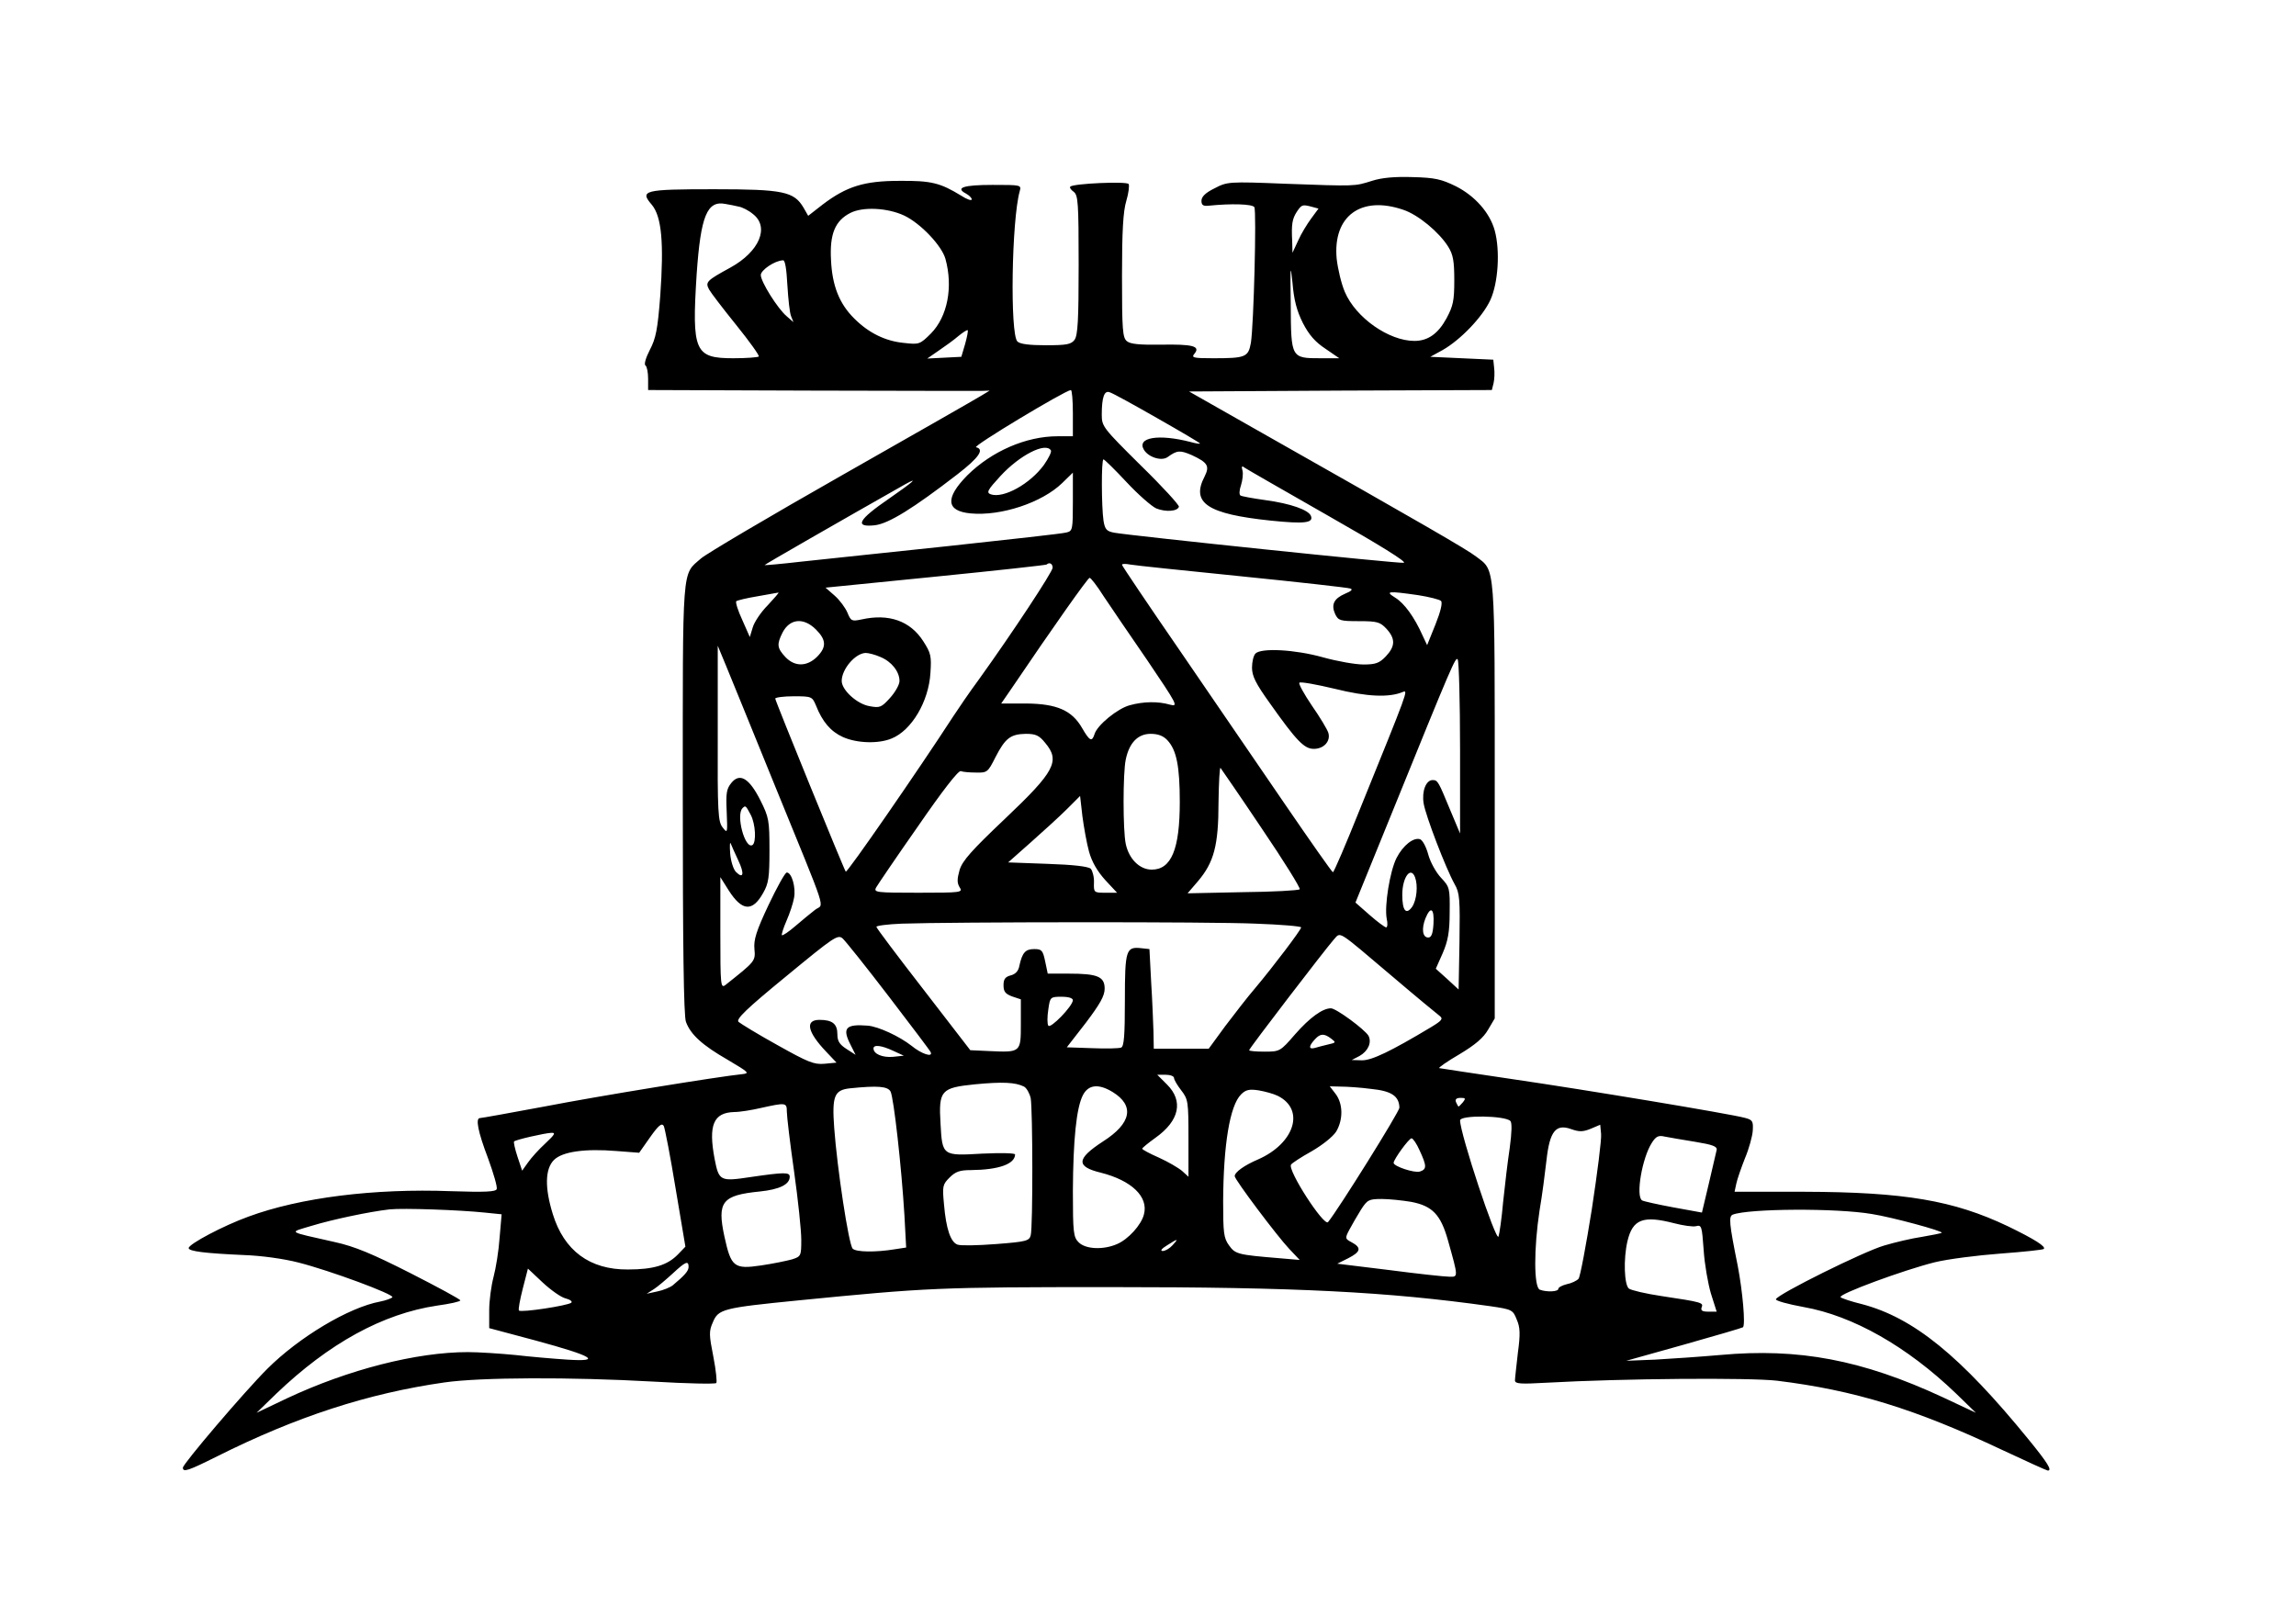 <?xml version="1.0" encoding="UTF-8" standalone="yes"?>
<svg version="1.0" xmlns="http://www.w3.org/2000/svg" width="210mm" height="148mm" viewBox="0 0 794 560" preserveAspectRatio="xMidYMid meet">
  <g transform="translate(0,560) scale(0.1,-0.1)" fill="#000000" stroke="none">
    <path d="M4745 4974 c-61 -19 -53 -19 -300 -10 -197 8 -201 7 -245 -16 -31
-15 -45 -29 -45 -43 0 -15 6 -19 25 -17 78 8 151 6 158 -5 8 -13 -2 -409 -12
-470 -9 -49 -18 -53 -130 -53 -70 0 -77 2 -65 16 21 26 -6 33 -117 31 -73 -1
-105 2 -117 12 -15 12 -17 40 -17 226 0 156 4 224 15 260 8 27 11 53 8 58 -6
10 -191 2 -202 -9 -3 -3 2 -11 12 -18 15 -12 17 -36 17 -253 0 -191 -3 -243
-14 -259 -12 -16 -27 -19 -100 -19 -56 0 -89 4 -98 13 -26 26 -20 420 8 520 6
22 5 22 -94 22 -101 0 -130 -10 -92 -30 11 -6 20 -15 20 -20 0 -6 -17 0 -37
13 -72 44 -103 52 -213 51 -122 0 -183 -19 -266 -82 l-50 -39 -16 28 c-33 56
-70 64 -310 64 -244 0 -258 -4 -215 -54 34 -41 42 -132 29 -315 -9 -116 -15
-147 -36 -187 -14 -27 -21 -51 -15 -54 5 -4 9 -24 9 -46 l0 -39 563 -2 c309
-1 575 -1 591 -1 l28 1 -28 -17 c-16 -10 -233 -134 -483 -276 -250 -142 -470
-272 -488 -288 -67 -59 -63 -11 -63 -831 0 -502 3 -754 11 -773 16 -44 57 -81
144 -131 74 -44 78 -47 50 -50 -79 -8 -493 -75 -684 -112 -118 -22 -218 -40
-223 -40 -16 0 -7 -47 28 -139 19 -52 33 -100 30 -107 -4 -9 -39 -11 -158 -7
-266 10 -522 -22 -701 -88 -86 -31 -207 -95 -207 -109 0 -11 56 -18 190 -24
61 -2 140 -13 190 -26 110 -28 331 -110 325 -120 -3 -4 -22 -11 -42 -15 -109
-20 -282 -124 -391 -233 -80 -80 -292 -329 -292 -342 0 -17 18 -11 118 39 276
138 522 218 787 256 125 18 437 19 722 3 117 -7 215 -9 219 -5 3 3 -1 44 -10
90 -15 76 -16 89 -2 120 19 46 34 50 296 76 447 44 483 46 1080 46 644 0 958
-16 1314 -66 76 -11 79 -13 92 -46 12 -27 13 -50 4 -116 -5 -45 -10 -88 -10
-95 0 -12 20 -13 108 -8 267 15 703 18 799 7 268 -33 477 -97 780 -240 83 -39
154 -71 157 -71 16 0 0 26 -66 107 -237 291 -399 422 -577 469 -37 9 -70 20
-74 24 -11 10 221 95 326 121 45 11 147 24 227 30 80 6 147 13 150 16 9 8 -32
34 -125 79 -187 89 -357 118 -703 119 l-242 0 6 28 c3 15 17 55 30 88 14 33
26 77 27 96 2 33 -1 37 -28 44 -52 14 -551 97 -805 134 -135 20 -248 37 -252
38 -4 1 27 23 70 48 55 33 83 57 99 85 l23 39 0 753 c0 835 3 794 -65 846 -31
24 -181 111 -757 437 l-236 134 524 3 524 2 6 24 c3 13 4 37 2 52 l-3 29 -109
5 -109 5 42 23 c62 35 139 115 166 174 27 59 34 170 15 240 -17 62 -69 120
-134 153 -51 25 -73 30 -150 32 -62 2 -107 -2 -141 -13z m-2192 -89 c13 -2 36
-14 50 -26 58 -45 22 -130 -78 -185 -82 -45 -88 -50 -74 -76 6 -11 48 -66 94
-123 46 -57 81 -106 78 -109 -4 -3 -43 -6 -88 -6 -134 0 -144 23 -127 291 14
202 36 256 100 243 12 -2 33 -6 45 -9z m1985 -1 l22 -6 -25 -34 c-14 -19 -35
-53 -45 -76 l-20 -43 -1 40 c-3 59 0 77 16 102 17 25 19 26 53 17z m315 -10
c52 -17 125 -78 156 -128 17 -27 21 -50 21 -116 0 -71 -4 -89 -27 -132 -29
-53 -64 -78 -111 -78 -88 0 -203 80 -241 170 -12 28 -24 79 -28 114 -14 148
84 220 230 170z m-1727 -20 c57 -27 130 -104 143 -150 27 -98 7 -200 -50 -258
-38 -38 -41 -39 -93 -33 -65 6 -123 35 -172 84 -52 51 -77 114 -81 203 -5 90
14 136 67 163 43 22 128 18 186 -9z m-404 -241 c3 -49 8 -97 13 -108 l8 -20
-23 20 c-32 27 -90 120 -90 143 0 17 48 50 77 51 7 1 12 -29 15 -86z m1784
-131 c21 -41 43 -66 78 -89 l48 -33 -64 0 c-103 0 -103 0 -104 187 -2 131 -1
144 6 75 5 -61 15 -98 36 -140z m-1169 -73 l-13 -44 -59 -3 -59 -3 39 27 c22
15 53 37 69 51 16 13 30 22 32 20 2 -2 -2 -23 -9 -48z m373 -239 l0 -80 -53 0
c-109 0 -228 -52 -312 -135 -78 -79 -74 -124 11 -132 105 -10 247 37 317 105
l37 36 0 -101 c0 -96 -1 -101 -22 -106 -13 -4 -196 -24 -408 -47 -212 -22
-441 -47 -510 -54 -69 -8 -126 -13 -127 -12 -2 1 261 152 487 280 49 27 27 8
-55 -49 -108 -74 -123 -101 -50 -93 48 6 132 58 285 176 75 58 95 87 65 94
-14 3 307 196 328 198 4 0 7 -36 7 -80z m293 -18 c81 -46 147 -85 147 -87 0
-2 -15 0 -32 5 -112 29 -188 16 -162 -27 16 -26 61 -40 82 -25 33 24 43 24 83
7 56 -26 63 -38 45 -74 -48 -92 9 -130 229 -153 117 -12 148 -8 139 16 -8 21
-70 43 -158 55 -43 6 -82 13 -86 16 -5 3 -4 19 2 36 5 16 8 39 5 50 -4 14 -2
18 6 11 7 -5 138 -80 292 -168 176 -100 273 -160 260 -162 -19 -3 -937 93
-1001 104 -27 5 -33 11 -38 42 -7 47 -8 212 0 212 3 0 39 -35 80 -79 40 -43
87 -84 103 -91 33 -13 73 -10 78 6 2 5 -57 70 -132 143 -130 129 -135 135
-135 175 0 62 9 86 28 78 10 -3 83 -43 165 -90z m-369 -111 c3 -5 -8 -27 -24
-50 -48 -66 -140 -117 -184 -102 -16 6 -12 14 33 63 66 72 157 119 175 89z m6
-406 c0 -14 -139 -225 -254 -385 -34 -46 -74 -105 -91 -131 -116 -179 -366
-541 -371 -536 -5 5 -244 591 -244 599 0 4 29 8 64 8 62 0 64 -1 77 -32 22
-56 51 -90 93 -109 49 -22 124 -24 169 -5 69 28 128 128 134 226 4 59 2 69
-25 111 -45 70 -119 96 -213 75 -34 -7 -37 -6 -49 23 -7 17 -27 44 -44 59
l-32 28 380 38 c210 21 383 40 385 42 10 9 21 3 21 -11z m655 -30 c198 -20
367 -39 375 -42 10 -3 4 -9 -18 -18 -39 -17 -49 -38 -34 -71 11 -22 17 -24 82
-24 64 0 73 -3 95 -26 32 -35 31 -61 -2 -96 -22 -23 -35 -28 -77 -28 -28 0
-91 11 -141 25 -97 27 -213 33 -233 13 -7 -7 -12 -29 -12 -49 0 -29 13 -55 61
-122 94 -133 120 -159 153 -159 35 0 59 27 50 56 -4 12 -29 54 -57 94 -27 40
-47 76 -43 79 4 4 59 -6 122 -21 112 -28 189 -31 236 -11 19 7 20 10 -149
-407 -48 -120 -90 -218 -93 -217 -3 0 -78 107 -167 237 -89 130 -252 368 -362
529 -111 161 -201 295 -201 298 0 4 12 4 28 1 15 -3 189 -21 387 -41z m-479
-68 c23 -34 91 -135 152 -223 104 -154 108 -161 78 -153 -41 12 -92 11 -139
-2 -42 -11 -113 -69 -122 -100 -9 -28 -17 -24 -43 21 -35 61 -87 84 -193 85
l-87 0 31 45 c153 226 269 390 275 390 4 0 26 -28 48 -63z m-1162 -32 c-24
-24 -47 -59 -52 -77 l-10 -33 -26 59 c-15 32 -24 61 -21 65 4 3 36 11 73 17
37 7 70 12 73 13 3 0 -14 -19 -37 -44z m2251 35 c38 -6 74 -15 79 -20 6 -6 -1
-36 -19 -81 l-29 -72 -16 34 c-28 63 -63 111 -94 130 -37 23 -26 24 79 9z
m-2084 -119 c36 -36 37 -61 3 -95 -35 -34 -77 -34 -109 0 -29 31 -30 44 -10
84 25 49 73 54 116 11z m-146 -531 c192 -471 174 -415 143 -439 -14 -11 -45
-36 -68 -56 -23 -20 -44 -34 -47 -32 -2 2 5 25 16 50 11 25 23 61 26 79 7 36
-8 88 -25 88 -6 0 -34 -51 -63 -112 -43 -91 -52 -121 -49 -153 4 -42 2 -43
-100 -124 -17 -13 -18 -3 -18 180 l0 193 29 -46 c46 -72 82 -75 119 -9 19 33
22 54 22 148 0 103 -2 114 -31 172 -39 78 -72 97 -101 61 -17 -21 -19 -36 -16
-100 3 -74 3 -76 -14 -54 -16 20 -18 51 -17 326 l0 303 29 -70 c16 -38 90
-221 165 -405z m369 436 c39 -16 66 -51 66 -83 0 -13 -15 -39 -33 -59 -30 -33
-35 -35 -72 -28 -43 8 -95 56 -95 87 0 41 47 96 83 97 10 0 33 -6 51 -14z
m2006 -316 l0 -295 -34 81 c-41 99 -43 104 -61 104 -23 0 -38 -39 -31 -81 7
-43 76 -223 107 -279 18 -31 19 -52 17 -200 l-3 -165 -39 36 -40 36 24 54 c18
42 24 73 24 141 1 84 0 88 -30 120 -17 18 -37 54 -44 80 -7 26 -19 49 -28 53
-22 8 -59 -20 -82 -65 -23 -46 -42 -165 -34 -209 4 -17 3 -31 -2 -31 -5 1 -31
20 -57 43 l-49 43 122 300 c215 530 225 553 232 541 4 -7 8 -145 8 -307z
m-1436 19 c53 -63 34 -99 -139 -263 -116 -110 -147 -145 -157 -177 -9 -32 -9
-45 0 -60 12 -18 7 -19 -143 -19 -145 0 -155 1 -146 18 5 9 70 105 145 212 84
122 139 193 148 191 7 -3 31 -5 53 -5 38 -1 41 1 67 53 34 66 52 80 105 81 34
0 46 -5 67 -31z m423 9 c32 -34 43 -91 43 -214 0 -163 -29 -234 -97 -234 -42
0 -79 37 -90 89 -10 47 -10 245 0 292 12 58 42 89 86 89 26 0 44 -7 58 -22z
m327 -306 c76 -112 135 -207 131 -210 -4 -4 -92 -9 -197 -10 l-191 -4 36 42
c55 65 71 123 71 272 1 70 4 124 7 120 3 -4 68 -98 143 -210z m-598 -80 c10
-36 29 -68 56 -98 l41 -44 -41 0 c-39 0 -40 1 -39 35 1 19 -5 41 -11 48 -9 8
-60 14 -150 17 l-136 5 79 70 c44 39 100 90 125 115 l45 45 8 -70 c5 -38 15
-94 23 -123z m-1171 128 c17 -32 20 -96 6 -105 -26 -15 -58 105 -34 128 10 10
11 9 28 -23z m-43 -158 c22 -46 18 -66 -8 -40 -9 9 -18 38 -20 64 -2 27 -1 42
2 34 3 -8 15 -34 26 -58z m2342 -58 c11 -29 6 -79 -10 -103 -21 -29 -34 -13
-34 42 0 60 29 100 44 61z m64 -161 c-2 -34 -7 -48 -18 -48 -20 0 -24 30 -10
66 18 44 31 35 28 -18z m-615 0 c86 -3 157 -9 157 -13 0 -8 -96 -135 -159
-210 -26 -30 -72 -90 -104 -132 l-57 -78 -95 0 -95 0 -1 58 c-1 31 -4 109 -8
172 l-6 115 -28 3 c-53 6 -57 -5 -57 -180 0 -123 -3 -160 -13 -164 -8 -3 -53
-4 -101 -2 l-87 3 66 85 c49 65 65 93 65 118 0 42 -25 52 -124 52 l-73 0 -9
43 c-8 38 -12 42 -38 42 -30 0 -41 -12 -51 -57 -3 -19 -14 -30 -30 -34 -19 -5
-25 -13 -25 -34 0 -22 6 -30 30 -39 l30 -10 0 -85 c0 -99 0 -99 -110 -94 l-65
3 -162 210 c-90 116 -163 213 -163 217 0 4 39 9 88 11 173 6 1071 7 1225 0z
m-1270 -252 c78 -102 144 -189 145 -193 8 -19 -32 -6 -66 22 -42 33 -115 67
-152 70 -76 6 -89 -8 -60 -65 l18 -36 -31 20 c-25 16 -32 28 -32 51 0 36 -17
50 -62 50 -51 0 -42 -42 24 -111 l35 -37 -42 -4 c-36 -3 -56 5 -163 65 -67 37
-127 74 -134 80 -10 9 27 45 165 158 165 136 178 145 195 131 10 -9 82 -99
160 -201z m1743 69 c81 -69 155 -130 163 -136 13 -10 9 -16 -29 -39 -140 -84
-205 -115 -239 -115 l-36 1 27 14 c30 17 43 47 31 70 -13 22 -112 95 -130 95
-29 0 -73 -32 -124 -90 -51 -59 -53 -60 -105 -60 -30 0 -54 2 -54 5 0 6 263
349 293 383 25 27 8 37 203 -128z m-1106 -82 c-1 -21 -78 -100 -85 -88 -4 6
-4 31 0 56 6 43 7 44 46 44 25 0 39 -5 39 -12z m894 -133 c17 -13 17 -14 -10
-20 -16 -4 -37 -9 -46 -12 -22 -6 -23 5 -1 29 19 21 32 22 57 3z m-1516 -42
l37 -17 -38 -4 c-36 -3 -67 10 -67 29 0 14 27 11 68 -8z m972 -94 c0 -6 11
-25 25 -43 24 -31 25 -39 25 -166 l0 -133 -22 20 c-13 11 -49 32 -80 46 -32
14 -58 28 -58 31 0 3 21 20 46 38 83 59 97 127 40 184 l-34 34 29 0 c16 0 29
-5 29 -11z m-519 -30 c9 -5 19 -23 23 -40 7 -39 8 -446 0 -475 -5 -19 -16 -22
-120 -30 -64 -5 -123 -6 -133 -2 -24 8 -40 55 -47 139 -6 63 -5 69 19 93 21
21 36 26 74 26 97 1 152 21 153 54 0 5 -48 6 -114 3 -137 -8 -138 -8 -144 103
-7 116 1 125 120 137 94 9 139 7 169 -8z m-462 -17 c11 -21 38 -262 48 -428
l6 -112 -39 -6 c-67 -11 -134 -10 -146 2 -14 14 -54 280 -64 418 -8 110 0 131
54 137 97 10 131 7 141 -11z m769 -2 c76 -47 65 -108 -34 -171 -92 -60 -94
-87 -7 -108 106 -27 165 -83 149 -144 -9 -37 -55 -87 -93 -103 -48 -21 -109
-18 -133 6 -18 18 -20 33 -20 178 1 177 12 288 35 332 19 36 54 40 103 10z
m894 11 c71 -7 97 -25 98 -65 0 -14 -211 -352 -247 -396 -14 -16 -141 180
-128 199 3 5 35 26 71 46 38 22 73 50 85 68 25 42 24 97 -2 131 l-20 26 38 -1
c21 0 68 -3 105 -8z m-323 -24 c95 -47 59 -164 -68 -220 -47 -20 -81 -44 -81
-58 0 -12 148 -209 189 -252 l36 -38 -70 6 c-145 12 -153 14 -175 45 -18 25
-20 43 -20 152 1 196 23 331 62 370 16 16 28 19 61 14 23 -4 52 -12 66 -19z
m641 -22 c-7 -8 -14 -15 -15 -15 -2 0 -5 7 -9 15 -4 10 1 15 16 15 17 0 18 -2
8 -15z m-2340 -32 c0 -16 11 -109 25 -207 14 -99 25 -205 25 -237 0 -56 -1
-58 -32 -68 -18 -5 -66 -15 -107 -21 -94 -14 -104 -5 -127 100 -26 121 -8 143
123 156 67 7 103 24 103 51 0 16 -18 16 -135 -1 -106 -16 -110 -14 -125 63
-22 117 -4 160 68 162 20 0 62 7 92 14 86 19 90 19 90 -12z m2504 -33 c6 -6 5
-39 -2 -92 -7 -46 -17 -130 -23 -188 -5 -58 -13 -112 -16 -120 -8 -21 -133
356 -133 402 0 19 155 17 174 -2z m-2889 -233 l34 -202 -26 -27 c-36 -37 -84
-52 -173 -52 -132 -1 -221 65 -260 192 -28 90 -27 156 4 187 29 29 107 40 217
31 l78 -6 38 54 c29 41 40 50 47 39 4 -8 23 -106 41 -216z m3171 -72 c-20
-125 -40 -233 -46 -241 -6 -7 -25 -16 -41 -19 -16 -4 -29 -11 -29 -16 0 -10
-40 -12 -64 -3 -21 8 -21 143 -1 274 9 52 19 130 24 174 11 100 32 127 85 108
28 -10 41 -10 68 1 l33 14 3 -32 c2 -18 -13 -135 -32 -260z m-3621 228 c-23
-21 -50 -51 -61 -67 l-20 -28 -16 48 c-9 27 -14 51 -12 53 5 6 106 29 129 30
16 1 12 -6 -20 -36z m3978 5 c61 -10 77 -16 75 -28 -2 -8 -14 -60 -27 -116
l-24 -101 -99 18 c-54 10 -103 21 -108 24 -23 14 0 148 34 200 14 22 23 26 44
21 15 -3 62 -11 105 -18z m-953 -30 c25 -54 25 -65 1 -73 -19 -6 -91 18 -91
30 0 12 53 85 62 85 5 0 18 -19 28 -42z m-29 -178 c73 -14 102 -44 127 -133
36 -128 36 -127 5 -126 -16 0 -109 10 -208 23 l-180 22 38 19 c43 22 47 36 12
55 -23 12 -24 14 -8 44 9 17 27 48 40 69 22 34 27 37 72 37 26 0 72 -5 102
-10z m-3207 -37 l59 -6 -7 -81 c-3 -45 -13 -106 -21 -136 -8 -30 -15 -82 -15
-115 l0 -62 161 -43 c199 -54 232 -74 109 -66 -47 3 -128 10 -180 16 -52 5
-126 10 -164 10 -177 0 -413 -60 -626 -160 l-105 -50 68 66 c183 175 369 277
557 305 44 6 80 14 80 18 0 4 -78 46 -172 94 -132 67 -194 93 -263 108 -168
38 -159 32 -80 56 72 22 200 49 270 57 47 5 243 -2 329 -11z m4801 -5 c70 -11
247 -59 242 -65 -3 -2 -33 -8 -68 -14 -35 -5 -94 -19 -131 -30 -70 -20 -370
-169 -375 -186 -2 -5 41 -17 96 -27 170 -30 357 -136 526 -298 l70 -68 -115
54 c-278 129 -498 171 -770 146 -69 -6 -170 -13 -225 -16 l-100 -4 200 56
c110 31 202 58 204 60 9 8 -1 123 -18 212 -30 149 -32 172 -17 178 56 21 358
23 481 2z m-684 -32 c31 -8 65 -13 76 -10 19 5 20 -1 26 -83 3 -48 15 -116 25
-150 l20 -63 -29 0 c-21 0 -27 4 -23 15 7 16 1 18 -139 39 -54 8 -105 20 -113
26 -16 14 -19 102 -5 163 18 77 54 91 162 63z m-1736 -76 c-10 -11 -25 -20
-34 -20 -10 0 -4 8 14 19 39 25 42 25 20 1z m-1675 -75 c0 -14 -13 -29 -55
-64 -9 -7 -33 -17 -53 -21 l-37 -8 25 16 c14 9 43 34 65 54 44 41 55 46 55 23z
m-426 -109 c16 -4 25 -11 20 -15 -11 -10 -174 -35 -181 -27 -3 2 3 36 13 75
l18 70 51 -48 c28 -26 63 -51 79 -55z"/>
  </g>
</svg>